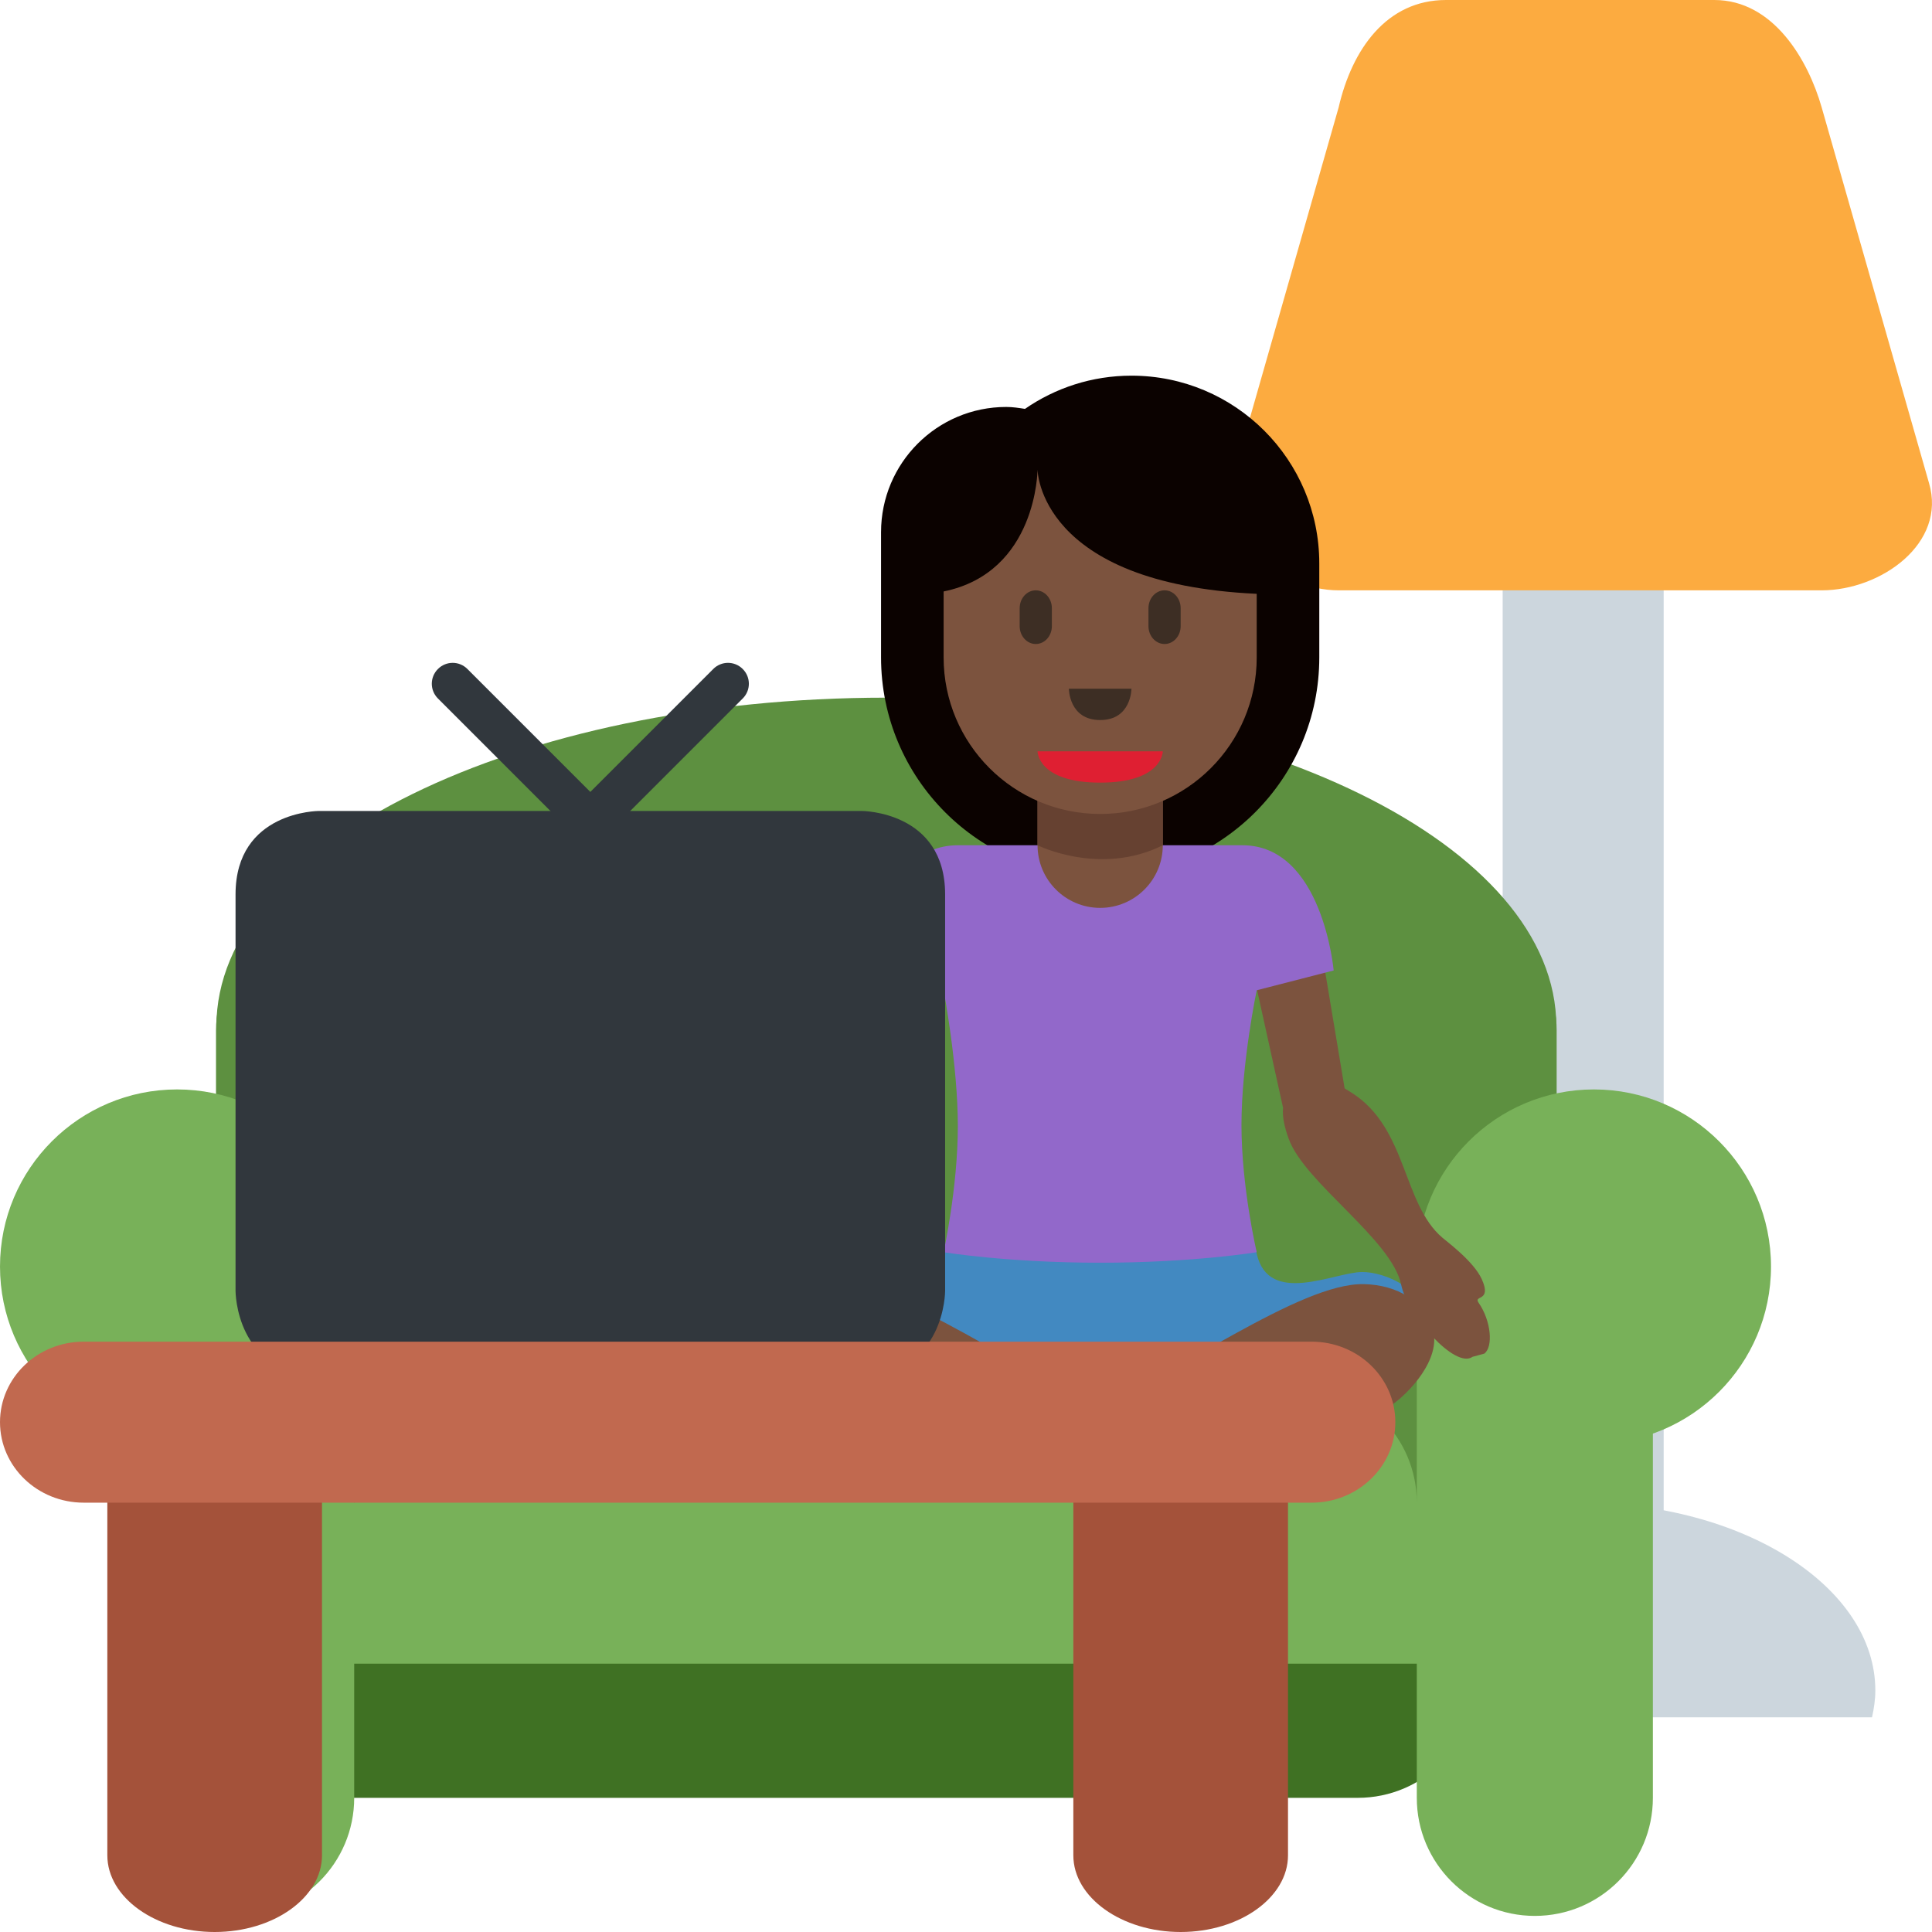 <svg viewBox="0 0 36 36" fill="none" xmlns="http://www.w3.org/2000/svg">
<path d="M31 29.5C31 30.328 30.328 31 29.5 31C28.672 31 28 30.328 28 29.5V5.5C28 4.671 28.672 4 29.5 4C30.328 4 31 4.671 31 5.5V29.5Z" fill="#CCD6DD"/>
<path d="M34.882 32C34.919 31.836 34.944 31.67 34.944 31.5C34.944 29.567 32.481 28 29.444 28C26.407 28 23.944 29.567 23.944 31.5C23.944 31.67 23.969 31.836 24.006 32H34.882Z" fill="#CCD6DD"/>
<path d="M35.944 9C36.278 10.125 35.048 11 33.944 11H24.944C23.84 11 22.653 10 22.944 9L24.944 2C25.194 0.916 25.84 0 26.944 0H31.944C33.049 0 33.694 1.125 33.944 2L35.944 9Z" fill="#FCAB40"/>
<path d="M29.006 29.101C29.006 30.316 27.989 31.3 26.735 31.3H6.296C5.042 31.3 4.025 30.316 4.025 29.101V19.201C4.025 17.986 5.042 17.001 6.296 17.001H26.735C27.989 17.001 29.006 17.986 29.006 19.201V29.101Z" fill="#5D9040"/>
<path d="M27.5 31.3C27.5 32.515 26.515 33.5 25.3 33.5H6.6C5.385 33.5 4.4 32.515 4.4 31.3V30.2C4.4 28.985 5.385 28 6.6 28H25.3C26.515 28 27.5 28.985 27.5 30.2V31.3Z" fill="#3F7123"/>
<path d="M16.516 25.25C23.411 25.25 29 22.508 29 19.125C29 15.742 23.411 13 16.516 13C9.621 13 4.032 15.742 4.032 19.125C4.032 22.508 9.621 25.25 16.516 25.25Z" fill="#5D9040"/>
<path d="M6.6 23.601C6.6 25.423 5.122 26.901 3.3 26.901C1.478 26.901 0 25.423 0 23.601C0 21.777 1.478 20.3 3.3 20.3C5.123 20.3 6.6 21.777 6.6 23.601Z" fill="#78B159"/>
<path d="M6.6 33.5C6.6 34.715 5.615 35.7 4.4 35.7C3.185 35.7 2.2 34.715 2.2 33.5V23.601C2.2 22.386 3.185 21.401 4.4 21.401C5.615 21.401 6.6 22.386 6.6 23.601V33.5ZM26.4 23.601C26.4 25.423 27.877 26.901 29.7 26.901C31.521 26.901 33 25.423 33 23.601C33 21.778 31.521 20.3 29.7 20.3C27.878 20.3 26.4 21.777 26.4 23.601Z" fill="#78B159"/>
<path d="M26.4 33.5C26.4 34.715 27.384 35.7 28.599 35.7C29.814 35.7 30.799 34.715 30.799 33.5V23.601C30.799 22.386 29.814 21.401 28.599 21.401C27.384 21.401 26.4 22.386 26.4 23.601V33.5ZM16.5 28C16.5 29.215 15.515 30.2 14.3 30.2H8.8C7.585 30.2 6.6 29.215 6.6 28C6.6 26.785 7.585 25.8 8.8 25.8H14.3C15.515 25.8 16.5 26.785 16.5 28ZM26.4 28C26.4 29.215 25.415 30.2 24.2 30.2H18.7C17.485 30.2 16.5 29.215 16.5 28C16.5 26.785 17.485 25.8 18.7 25.8H24.2C25.415 25.8 26.4 26.785 26.4 28Z" fill="#78B159"/>
<path d="M6 28H27V31H6V28Z" fill="#78B159"/>
<path d="M26.702 24.828C26.598 23.997 25.787 23.702 25.385 23.702C24.87 23.702 23.64 24.347 23.417 23.361L23.395 23.254L17.614 23.247L17.583 23.354C17.365 24.351 16.13 23.702 15.613 23.702C15.211 23.702 14.4 23.997 14.296 24.828C14.296 24.828 18.242 26.25 20.5 26.25C22.759 26.25 26.702 24.828 26.702 24.828Z" fill="#4289C1"/>
<path d="M17.096 16.925C16.778 16.872 16.478 17.087 16.425 17.404L15.944 20.29C15.902 20.315 15.861 20.341 15.817 20.369C14.789 21.029 14.848 22.427 14.105 23.061C14.006 23.147 13.552 23.508 13.404 23.834C13.208 24.265 13.532 24.093 13.43 24.24C13.193 24.581 13.188 25.102 13.356 25.223L13.573 25.282C13.898 25.517 14.787 24.502 14.904 23.939C15.079 23.097 16.698 22.043 16.998 21.225C17.092 20.966 17.128 20.765 17.099 20.598L17.744 17.597C17.797 17.278 17.414 16.977 17.096 16.925ZM27.551 24.274C27.449 24.127 27.806 24.264 27.61 23.834C27.461 23.507 26.974 23.146 26.875 23.061C26.133 22.427 26.224 21.028 25.196 20.368C25.148 20.337 25.101 20.308 25.055 20.28L24.575 17.404C24.523 17.087 24.221 16.872 23.904 16.925C23.586 16.978 23.184 17.278 23.236 17.596L23.908 20.642C23.892 20.801 23.929 20.988 24.015 21.225C24.314 22.042 25.934 23.096 26.109 23.939C26.226 24.503 27.115 25.517 27.439 25.282L27.657 25.223C27.826 25.101 27.788 24.614 27.551 24.274Z" fill="#7C533E"/>
<path d="M23.275 27.895C22.668 27.947 22.097 27.774 21.525 27.895C21.248 27.913 21.057 27.895 20.78 27.652C20.503 27.41 15.946 26.769 15.114 26.214C14.73 25.958 14.145 25.316 14.3 24.776C14.453 24.244 14.964 23.943 15.582 23.928C16.787 23.898 19.082 25.643 20.745 26.284C21.047 26.401 21.298 26.254 21.681 26.354C22.079 26.458 23.032 26.03 23.518 26.094C24.176 26.181 24.436 26.492 24.384 27.029C24.329 27.598 23.882 27.843 23.275 27.895Z" fill="#7C533E"/>
<path d="M23.275 27.895C22.668 27.947 22.097 27.774 21.525 27.895C21.248 27.913 21.057 27.895 20.78 27.652C20.503 27.41 21.299 26.253 21.681 26.353C22.08 26.456 23.033 26.029 23.518 26.093C24.177 26.179 24.436 26.491 24.384 27.028C24.329 27.598 23.882 27.843 23.275 27.895ZM16.531 26.37C16.67 26.006 17.224 25.85 17.484 25.816C17.744 25.782 18.177 25.937 18.472 26.059C18.766 26.18 19.124 26.195 19.349 26.108C19.574 26.021 19.739 26.036 19.908 26.108C19.953 26.128 20.155 26.108 20.226 26.069C20.226 26.069 21.271 26.428 20.889 26.55C20.508 26.671 17.727 26.855 17.346 26.855C16.965 26.855 16.531 26.37 16.531 26.37Z" fill="#664131"/>
<path d="M14.3 24.776C14.303 24.765 14.309 24.755 14.313 24.744C14.43 25.188 14.756 25.712 15.13 25.851C15.598 26.024 19.357 27.133 19.825 27.185C20.293 27.237 20.986 27.306 21.125 27.41C21.264 27.514 21.627 27.549 21.922 27.48C22.216 27.41 22.961 27.687 23.343 27.601C23.724 27.515 24.278 27.341 24.382 26.874C24.384 26.865 24.386 26.861 24.389 26.854C24.391 26.91 24.39 26.968 24.384 27.03C24.33 27.599 23.882 27.844 23.276 27.896C22.669 27.948 22.097 27.775 21.526 27.896C21.248 27.914 21.058 27.896 20.781 27.654C20.503 27.411 15.947 26.77 15.115 26.216C14.73 25.958 14.145 25.316 14.3 24.776Z" fill="#664131"/>
<path d="M17.725 27.895C18.332 27.947 18.903 27.774 19.475 27.895C19.752 27.913 19.943 27.895 20.22 27.652C20.497 27.41 25.054 26.769 25.886 26.214C26.27 25.958 26.855 25.316 26.7 24.776C26.547 24.244 26.036 23.943 25.418 23.928C24.213 23.898 21.918 25.643 20.255 26.284C19.953 26.401 19.702 26.254 19.319 26.354C18.921 26.458 17.968 26.03 17.482 26.094C16.824 26.181 16.564 26.492 16.616 27.029C16.671 27.598 17.118 27.843 17.725 27.895Z" fill="#7C533E"/>
<path d="M21.083 7C20.346 7 19.663 7.229 19.099 7.619C18.985 7.601 18.87 7.583 18.75 7.583C17.461 7.583 16.417 8.628 16.417 9.917V12.25C16.417 14.505 18.245 16.333 20.5 16.333C22.755 16.333 24.583 14.505 24.583 12.25V10.501C24.583 8.567 23.017 7 21.083 7Z" fill="#0B0200"/>
<path d="M23.15 15.75H17.848C16.354 15.75 16.149 18.083 16.149 18.083L17.583 18.452C17.583 18.452 17.848 19.838 17.848 20.982C17.848 22.126 17.583 23.333 17.583 23.333C17.583 23.333 18.768 23.529 20.5 23.529C22.232 23.529 23.417 23.333 23.417 23.333C23.417 23.333 23.133 22.125 23.133 20.964C23.133 19.804 23.417 18.452 23.417 18.452L24.851 18.083C24.851 18.083 24.645 15.75 23.15 15.75Z" fill="#9268CA"/>
<path d="M19.333 13.417V15.75C19.333 16.394 19.856 16.917 20.5 16.917C21.144 16.917 21.667 16.394 21.667 15.75V13.417H19.333Z" fill="#7C533E"/>
<path d="M21.667 13.417L19.333 13.428V15.75C19.333 15.75 20.5 16.333 21.667 15.75V13.417Z" fill="#664131"/>
<path d="M19.333 8.75C19.333 8.75 19.327 10.666 17.583 11.021V12.25C17.583 13.861 18.889 15.167 20.5 15.167C22.111 15.167 23.417 13.862 23.417 12.25V11.065C19.344 10.876 19.333 8.75 19.333 8.75Z" fill="#7C533E"/>
<path d="M21.667 14H19.333C19.333 14 19.333 14.583 20.5 14.583C21.667 14.583 21.667 14 21.667 14Z" fill="#DF1F32"/>
<path d="M19.917 12.833H21.083C21.083 12.833 21.083 13.417 20.5 13.417C19.917 13.417 19.917 12.833 19.917 12.833Z" fill="#3D2E24"/>
<path d="M19.3 12C19.134 12 19 11.851 19 11.667V11.333C19 11.149 19.134 11 19.3 11C19.466 11 19.6 11.149 19.6 11.333V11.667C19.6 11.851 19.466 12 19.3 12ZM21.7 12C21.534 12 21.4 11.851 21.4 11.667V11.333C21.4 11.149 21.534 11 21.7 11C21.866 11 22 11.149 22 11.333V11.667C22 11.851 21.866 12 21.7 12Z" fill="#3D2E24"/>
<path d="M5.75 24.833C6.072 24.833 6.333 24.572 6.333 24.25C6.333 23.928 6.072 23.667 5.75 23.667C5.428 23.667 5.167 23.928 5.167 24.25C5.167 24.572 5.428 24.833 5.75 24.833Z" fill="#66757F"/>
<path d="M16.25 24.833C16.572 24.833 16.833 24.572 16.833 24.25C16.833 23.928 16.572 23.667 16.25 23.667C15.928 23.667 15.667 23.928 15.667 24.25C15.667 24.572 15.928 24.833 16.25 24.833Z" fill="#66757F"/>
<path d="M11 16.278C14.111 16.278 14.889 16.667 15.278 17.056C15.667 17.444 16.056 18.222 16.056 20.167C16.056 22.111 15.667 22.889 15.278 23.278C14.889 23.667 14.111 24.056 11 24.056C7.889 24.056 7.111 23.667 6.722 23.278C6.333 22.889 5.944 22.111 5.944 20.167C5.944 18.222 6.333 17.444 6.722 17.056C7.111 16.667 7.889 16.278 11 16.278Z" fill="#55ACEE"/>
<path d="M17.611 24.056C17.611 24.056 17.611 25.611 16.056 25.611H5.944C4.389 25.611 4.389 24.056 4.389 24.056V16.667C4.389 15.111 5.944 15.111 5.944 15.111H16.056C16.056 15.111 17.611 15.111 17.611 16.667V24.056Z" fill="#31373D"/>
<path d="M12.284 16.04C12.437 16.192 12.437 16.438 12.284 16.59C12.132 16.742 11.887 16.742 11.735 16.59L8.16 13.015C8.008 12.863 8.008 12.618 8.16 12.466C8.312 12.313 8.558 12.313 8.71 12.466L12.284 16.04Z" fill="#31373D"/>
<path d="M9.716 16.04C9.563 16.192 9.563 16.438 9.716 16.59C9.868 16.742 10.113 16.742 10.265 16.59L13.84 13.015C13.992 12.863 13.992 12.618 13.84 12.466C13.688 12.313 13.442 12.313 13.29 12.466L9.716 16.04Z" fill="#31373D"/>
<path d="M4 26C2.9 26 2 26.643 2 27.429V34.571C2 35.357 2.9 36 4 36C5.1 36 6 35.357 6 34.571V27.429C6 26.643 5.1 26 4 26ZM22 26C20.9 26 20 26.643 20 27.429V34.571C20 35.357 20.9 36 22 36C23.1 36 24 35.357 24 34.571V27.429C24 26.643 23.1 26 22 26Z" fill="#A4523A"/>
<path d="M24.44 28H1.56C0.698 28 0 27.328 0 26.5C0 25.672 0.698 25 1.56 25H24.44C25.302 25 26 25.672 26 26.5C26 27.328 25.302 28 24.44 28Z" fill="#C1694F"/>
</svg>
